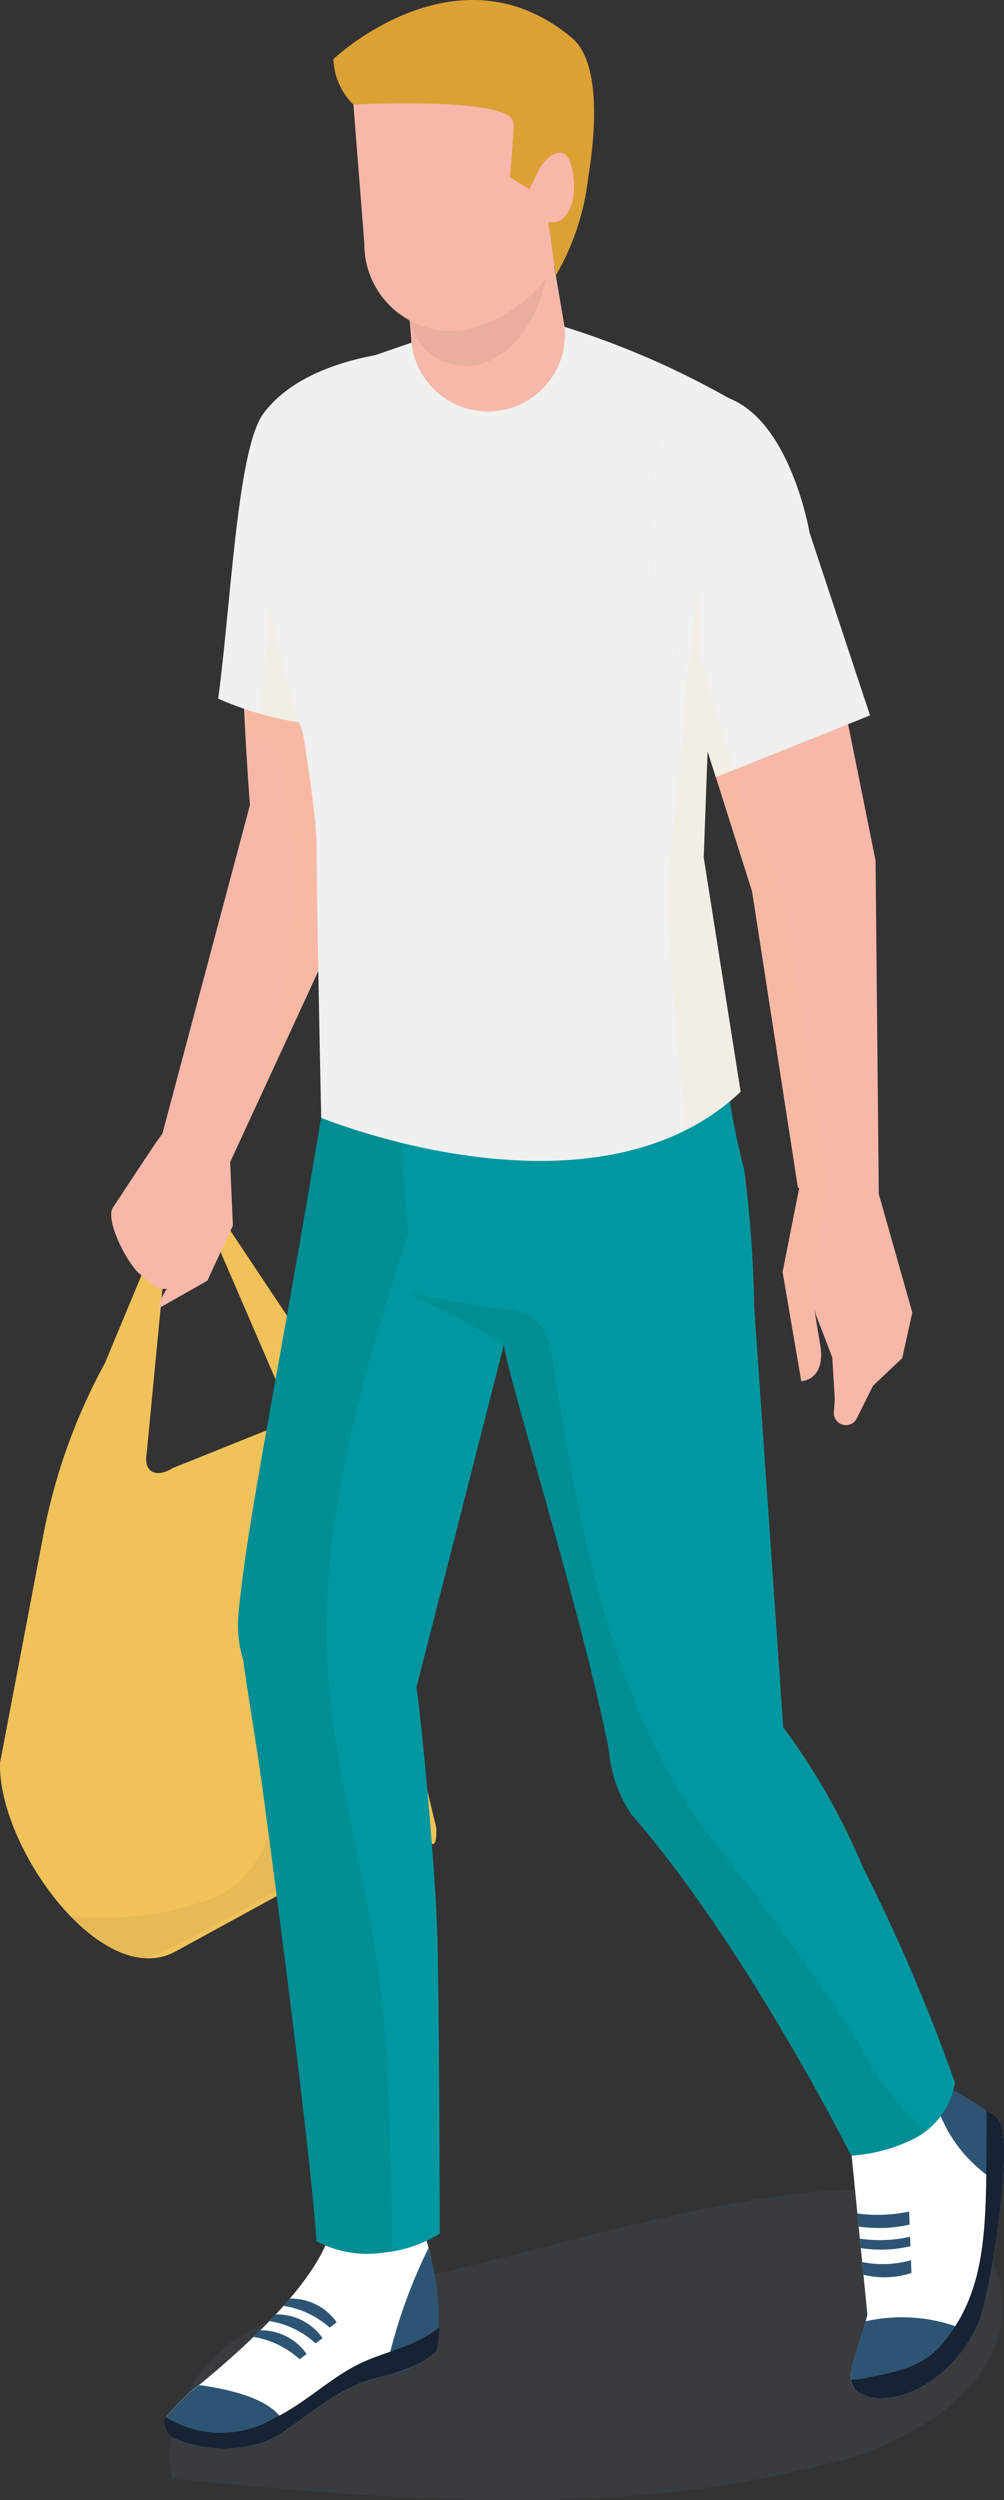 <svg xmlns="http://www.w3.org/2000/svg" width="39.924" height="99.369"><rect width="100%" height="100%" fill="#333333" stroke="none"/><g data-name="グループ 52601"><g data-name="グループ 52600"><g data-name="グループ 52599"><path data-name="パス 54661" d="M1.726 60.997L.002 70.059c-.1 3.333 4.035 9.088 6.97 7.506l8.385-4.584c1.43-.77 2.028 1.294 1.993-.33l-4.313-17.919-4.36-6.547-.3.662 2.982 6.907a.716.716 0 01-.39.948l-4.1 1.647c-.651.408-1.172.172-1.036-.584l.773-8.049h-.577l-1.851 4.45a23.337 23.337 0 00-2.452 6.831z" fill="#f1c25a"/><path data-name="パス 54662" d="M13.012 55.956s1.258 9.834-.286 12.007-1.487 6.4-4.288 7.489a12.774 12.774 0 01-5.632.711s1.838 1.941 3 1.671S16.84 71.85 16.84 71.85l-3.659-16.507z" fill="#152132" opacity=".05" style="mix-blend-mode:multiply;isolation:isolate"/><g data-name="グループ 52598"><path data-name="パス 54663" d="M34.137 87.018c-5.936.157-12.55 2.524-18.387 3.7a16.724 16.724 0 00-6.237 2.149c-1.829 1.248-3.165 3.495-2.666 5.653 8.573.815 17.348 1.615 25.692-.512a12.986 12.986 0 005.14-2.3c4.505-3.719 1.464-8.823-3.542-8.69z" fill="#6c90b1" opacity=".1" style="mix-blend-mode:multiply;isolation:isolate"/><g data-name="グループ 52597"><g data-name="グループ 52591"><path data-name="パス 54664" d="M7.629 49.401a18.98 18.98 0 011.537-2.534l-.037-.865s-2.45-1.13-2.546-1.1-1.824 2.7-2.087 3.081c-.316.456.447 2.037 1 2.6l.688.564c.563.337 1.5-.446 1.5-.446.316.074.416-.5.416-.5s-1.087-.712-.471-.8z" fill="#f7b7a9"/><path data-name="パス 54665" d="M6.6 45.089c-.087.027-1.767 4.58-1.734 4.576 1.892-.269 2.313.545 2.313.545a10.419 10.419 0 01-.5.949 2.591 2.591 0 00-.4.858l1.966-1.114 1.016-2.191-.109-2.521S6.697 45.06 6.6 45.089z" fill="#f7b7a9"/><path data-name="パス 54666" d="M14.719 22.026c-1.7-.192 1.213-8.041 1.213-8.041s-3.837.229-5.469 2.472c-1.6 2.2-.524 15.539-.524 15.539L6.187 46.075a2.225 2.225 0 002.241 1.679l6.643-14.382 1.156-11.34a7.379 7.379 0 01-1.508-.006z" fill="#f7b7a9"/><path data-name="パス 54667" d="M14.719 22.026c-1.7-.192 1.213-8.041 1.213-8.041s-3.837.229-5.469 2.472c-1.131 1.555-.927 8.644-.709 12.689a2.085 2.085 0 011.537 1.745 28.756 28.756 0 01-1.206 13.275l4.986-10.794 1.156-11.34a7.379 7.379 0 01-1.508-.006z" fill="#ffd15c" opacity=".07"/><path data-name="パス 54668" d="M14.719 22.026c-1.7-.192 1.213-8.041 1.213-8.041s-3.837.229-5.469 2.472c-1.024 1.407-1.269 7.439-1.787 11.311a12.964 12.964 0 003.735 1.016c.747.126 1.138.245 1.336.773.566.133 1.123.273 1.667.448l.813-7.978a7.379 7.379 0 01-1.508-.001z" fill="#f0f0f0"/><path data-name="パス 54669" d="M14.719 22.026c-1.084-.122-.3-3.347.42-5.675-2.806 1.753-3.885 3.658-4.338 7.185-.216 1.677-.248 3.276-.466 4.839.785.2 1.556.321 2.076.409.747.126 1.138.245 1.336.773.566.133 1.123.273 1.667.448l.813-7.978a7.379 7.379 0 01-1.508-.001z" fill="#ffd15c" opacity=".07"/></g><g data-name="グループ 52592"><path data-name="パス 54670" d="M36.77 82.499l-3 2.208.723 7.294c-.539 2.008-1.056 2.69-.243 3.141 1.125.625 3.638-.371 4.681-2.88.46-1.107 1.455-7.372.748-8.042a16.843 16.843 0 00-2.909-1.721z" fill="#fff"/><path data-name="パス 54671" d="M37.026 82.624a5.5 5.5 0 001.777 3.458 8.589 8.589 0 001.059.817c.108-1.316.091-2.419-.184-2.679a14.6 14.6 0 00-2.652-1.596z" fill="#2d5573"/><path data-name="パス 54672" d="M37.869 92.414a6.585 6.585 0 00-3.451-.153c-.509 1.8-.944 2.451-.169 2.881 1.115.619 3.587-.358 4.647-2.815a1.1 1.1 0 01-1.027.087z" fill="#2d5573"/><path data-name="パス 54673" d="M39.237 83.873c-.037 4.269.139 6.888-1.663 9.162-.857 1.081-1.925 1.234-3.337 1.518a1.434 1.434 0 01-.393.022.7.7 0 00.408.567c1.125.625 3.638-.371 4.681-2.88.46-1.107 1.455-7.372.748-8.042a3.772 3.772 0 00-.444-.347z" fill="#172233"/><path data-name="パス 54674" d="M34.093 87.976l.051.519a5.613 5.613 0 002.027-.077l-.019-.52a6.061 6.061 0 01-2.059.078z" fill="#2d5573"/><path data-name="パス 54675" d="M34.192 88.977l.037.374a5.168 5.168 0 001.975-.075l-.014-.375a5.537 5.537 0 01-1.998.076z" fill="#2d5573"/><path data-name="パス 54676" d="M34.284 89.906l.05.505a3.468 3.468 0 001.91-.072l-.019-.507a4.153 4.153 0 01-1.941.074z" fill="#2d5573"/></g><path data-name="パス 54677" d="M13.201 88.448c-.445 2.283-3.944 5.233-5.176 6.258a7.854 7.854 0 00-1.508 1.475.8.8 0 00.37.719 5.046 5.046 0 003.723.12c1.3-.587 2.544-2.058 4.4-2.514 1.907-.468 2.355-1.067 2.355-1.067a11.866 11.866 0 00-.573-4.935z" fill="#fff"/><path data-name="パス 54678" d="M7.922 94.794a7.619 7.619 0 00-1.4 1.387.8.8 0 00.37.719 5.046 5.046 0 003.723.12 5.63 5.63 0 00.766-.441c0-.014-.009-.025-.012-.04-.222-1.077-1.967-1.539-3.447-1.745z" fill="#2d5573"/><path data-name="パス 54679" d="M15.299 94.427a4.13 4.13 0 002.067-.988 10.121 10.121 0 00-.33-4.086 21.077 21.077 0 00-1.737 5.074z" fill="#2d5573"/><path data-name="パス 54680" d="M14.083 94.056c-1.111.6-2.023 1.5-3.17 2.05a4.146 4.146 0 01-4.316-.033c-.056.07-.08.108-.08.108a.8.8 0 00.37.719 5.046 5.046 0 003.723.12c1.3-.587 2.544-2.058 4.4-2.514 1.907-.468 2.355-1.067 2.355-1.067a5.337 5.337 0 00.1-.954c-.028.026-.053.055-.085.08-.995.779-2.199.897-3.297 1.491z" fill="#172233"/><path data-name="パス 54681" d="M11.525 91.36l-.249.288a3.6 3.6 0 011.835.863l.277-.21a2.206 2.206 0 00-1.863-.941z" fill="#2d5573"/><path data-name="パス 54682" d="M10.965 91.988l-.25.263a3.549 3.549 0 011.836.889l.277-.21a2.209 2.209 0 00-1.863-.942z" fill="#2d5573"/><path data-name="パス 54683" d="M10.33 92.619l-.251.264a3.549 3.549 0 011.837.888l.277-.21a2.21 2.21 0 00-1.863-.942z" fill="#2d5573"/><path data-name="パス 54684" d="M31.144 68.647L29.99 51.932a48.183 48.183 0 00-.4-5.461 27.426 27.426 0 01-.9-6.783l-12.316 3.831-2.733-4.441c-2.318 14.6-3.773 20.821-4.163 25.129a4.683 4.683 0 00.189 1.753c.212 1.517.588 3.744.785 5.22 2 14.938 2.133 17.9 2.133 17.9a4.333 4.333 0 002.7.447 5.082 5.082 0 002.2-.755s-.012-9.054-.1-12.023c-.08-2.543-.61-8.242-.825-9.687l3.475-13.613c.234 1.572 3.16 10.849 4.182 16.134a5.336 5.336 0 00.888 2.529c4.541 5.2 8.746 13.567 8.746 13.567a6.6 6.6 0 002.546-.7 3.085 3.085 0 001.577-2.2 72.537 72.537 0 00-3.666-8.574 26.564 26.564 0 00-3.164-5.558z" fill="#0098a0"/><path data-name="パス 54685" d="M34.074 81.065a103.043 103.043 0 00-6.051-8.345c-3.863-5.313-5.093-12.6-6.13-19.143a1.854 1.854 0 00-1.842-1.563c-.665 0-3.27-.6-3.783-.576a37.415 37.415 0 013.768 2c.234 1.572 3.16 10.849 4.182 16.134a5.336 5.336 0 00.888 2.529c4.541 5.2 8.746 13.567 8.746 13.567a6.6 6.6 0 002.546-.7 2.4 2.4 0 00.459-.283 10.735 10.735 0 01-2.783-3.62z" opacity=".07"/><path data-name="パス 54686" d="M16.045 42.972l-2.4-3.9c-2.318 14.6-3.773 20.821-4.163 25.129a4.683 4.683 0 00.189 1.753c.212 1.517.588 3.744.785 5.22 2 14.938 2.133 17.9 2.133 17.9a4.333 4.333 0 002.7.447c.112-.011.216-.03.322-.047-.066-3.032-.092-6.071-.334-9.091-.315-3.925-1.4-7.723-1.992-11.608-1.044-6.88.9-13.328 2.964-19.793a35.344 35.344 0 01-.204-6.01z" opacity=".07"/><g data-name="グループ 52596"><path data-name="パス 54687" d="M29.777 16.291a33.556 33.556 0 00-7.327-3.3c-2.936-.831-4.475.165-9.262 1.7-1.771.569-3.041 1.935-2.868 4.541a31.908 31.908 0 001.734 9.942s.531 3.235.537 4.462c.012 2.942.182 10.791.182 10.791s10.848 4.473 16.679-1.034l-1.469-9.314.388-10.591z" fill="#f0f0f0"/><path data-name="パス 54688" d="M29.777 16.291s-.226-.141-.623-.367a2.428 2.428 0 01-.339 1.341 9.481 9.481 0 00-1.507 4.049c-.076.812.462 5.306-.01 5.676-.186 3.914-.756 6.693-.71 8.939.076 3.723.45 6.03.66 9a22.922 22.922 0 002.2-1.53l-1.469-9.314.388-10.591z" fill="#ffd15c" opacity=".07"/><g data-name="グループ 52593"><path data-name="パス 54689" d="M31.791 47.165l-.671 3.39.742 4.342s.938-.029.769-1.35l-.248-1.5.053.185v.014c.006 0 .659 1.7.659 1.7l.1 1.644-.036.538a.481.481 0 00.9.267c.068-.134.656-1.317.656-1.317l1.163-1.1.4-1.81-1.389-4.911z" fill="#f7b7a9"/></g><g data-name="グループ 52595"><path data-name="パス 54690" d="M15.958 8.487l.393 4.988a3.06 3.06 0 106.1-.48l-.842-4.953z" fill="#f7b7a9"/><path data-name="パス 54691" d="M21.608 8.042l-5.65.445.27 3.431v.02a2.461 2.461 0 001.069 2.274c2.63 1.406 4.692-1.987 4.454-4.248a3.041 3.041 0 01.031-.877z" fill="#eaaea0"/><path data-name="パス 54692" d="M14.487 9.667a3.452 3.452 0 004.06 3.434c1.482-.322 4.078-1.861 3.878-4.413l.515-4.683-8.968-.882z" fill="#f7b7a9"/><g data-name="グループ 52594"><path data-name="パス 54693" d="M13.258 2.348a2.673 2.673 0 00.795 1.811s6.225-.338 6.36.706c.039.305-.137 2.178-.137 2.178l.776.478.444-.906.606 4.335a10 10 0 001.294-3.936c.206-1.238.608-4.45-.653-5.507-4.567-3.827-9.485.841-9.485.841z" fill="#dba135"/><path data-name="パス 54694" d="M21.496 6.615l.17 2.164c.937.344 1.326-.895 1.1-2-.313-1.509-1.27-.164-1.27-.164z" fill="#f7b7a9"/></g></g><path data-name="パス 54695" d="M32.188 21.159s-1.033-6.106-4.712-5.46c-2.155.378-1.545 7.207-1.545 7.207l3.976 12.526 1.821 11.769c2.856 1.087 3.217.247 3.217.247l-.128-13.247z" fill="#f7b7a9"/><path data-name="パス 54696" d="M27.476 15.699c-2.155.378-1.545 7.207-1.545 7.207l2.532 7.98c.176-.065 6.134-2.453 6.134-2.453l-2.409-7.274s-1.033-6.106-4.712-5.46z" fill="#f0f0f0"/><path data-name="パス 54697" d="M31.117 35.252c-.2-.422-.91-2.248-1.641-3.625l-1.654-5.562-.037-3.054-.477 4.234 2.6 8.192 1.821 11.769.051.018-.659 3.331.742 4.342a.864.864 0 00.514-.251 12.635 12.635 0 00-.026-2.491 15.96 15.96 0 01.453-4.15 2.191 2.191 0 01.11-.419l.067.019-.019-.122c.042-.098-1.182-8.072-1.845-12.231z" fill="#ffd15c" opacity=".07"/></g></g></g></g></g></g></svg>